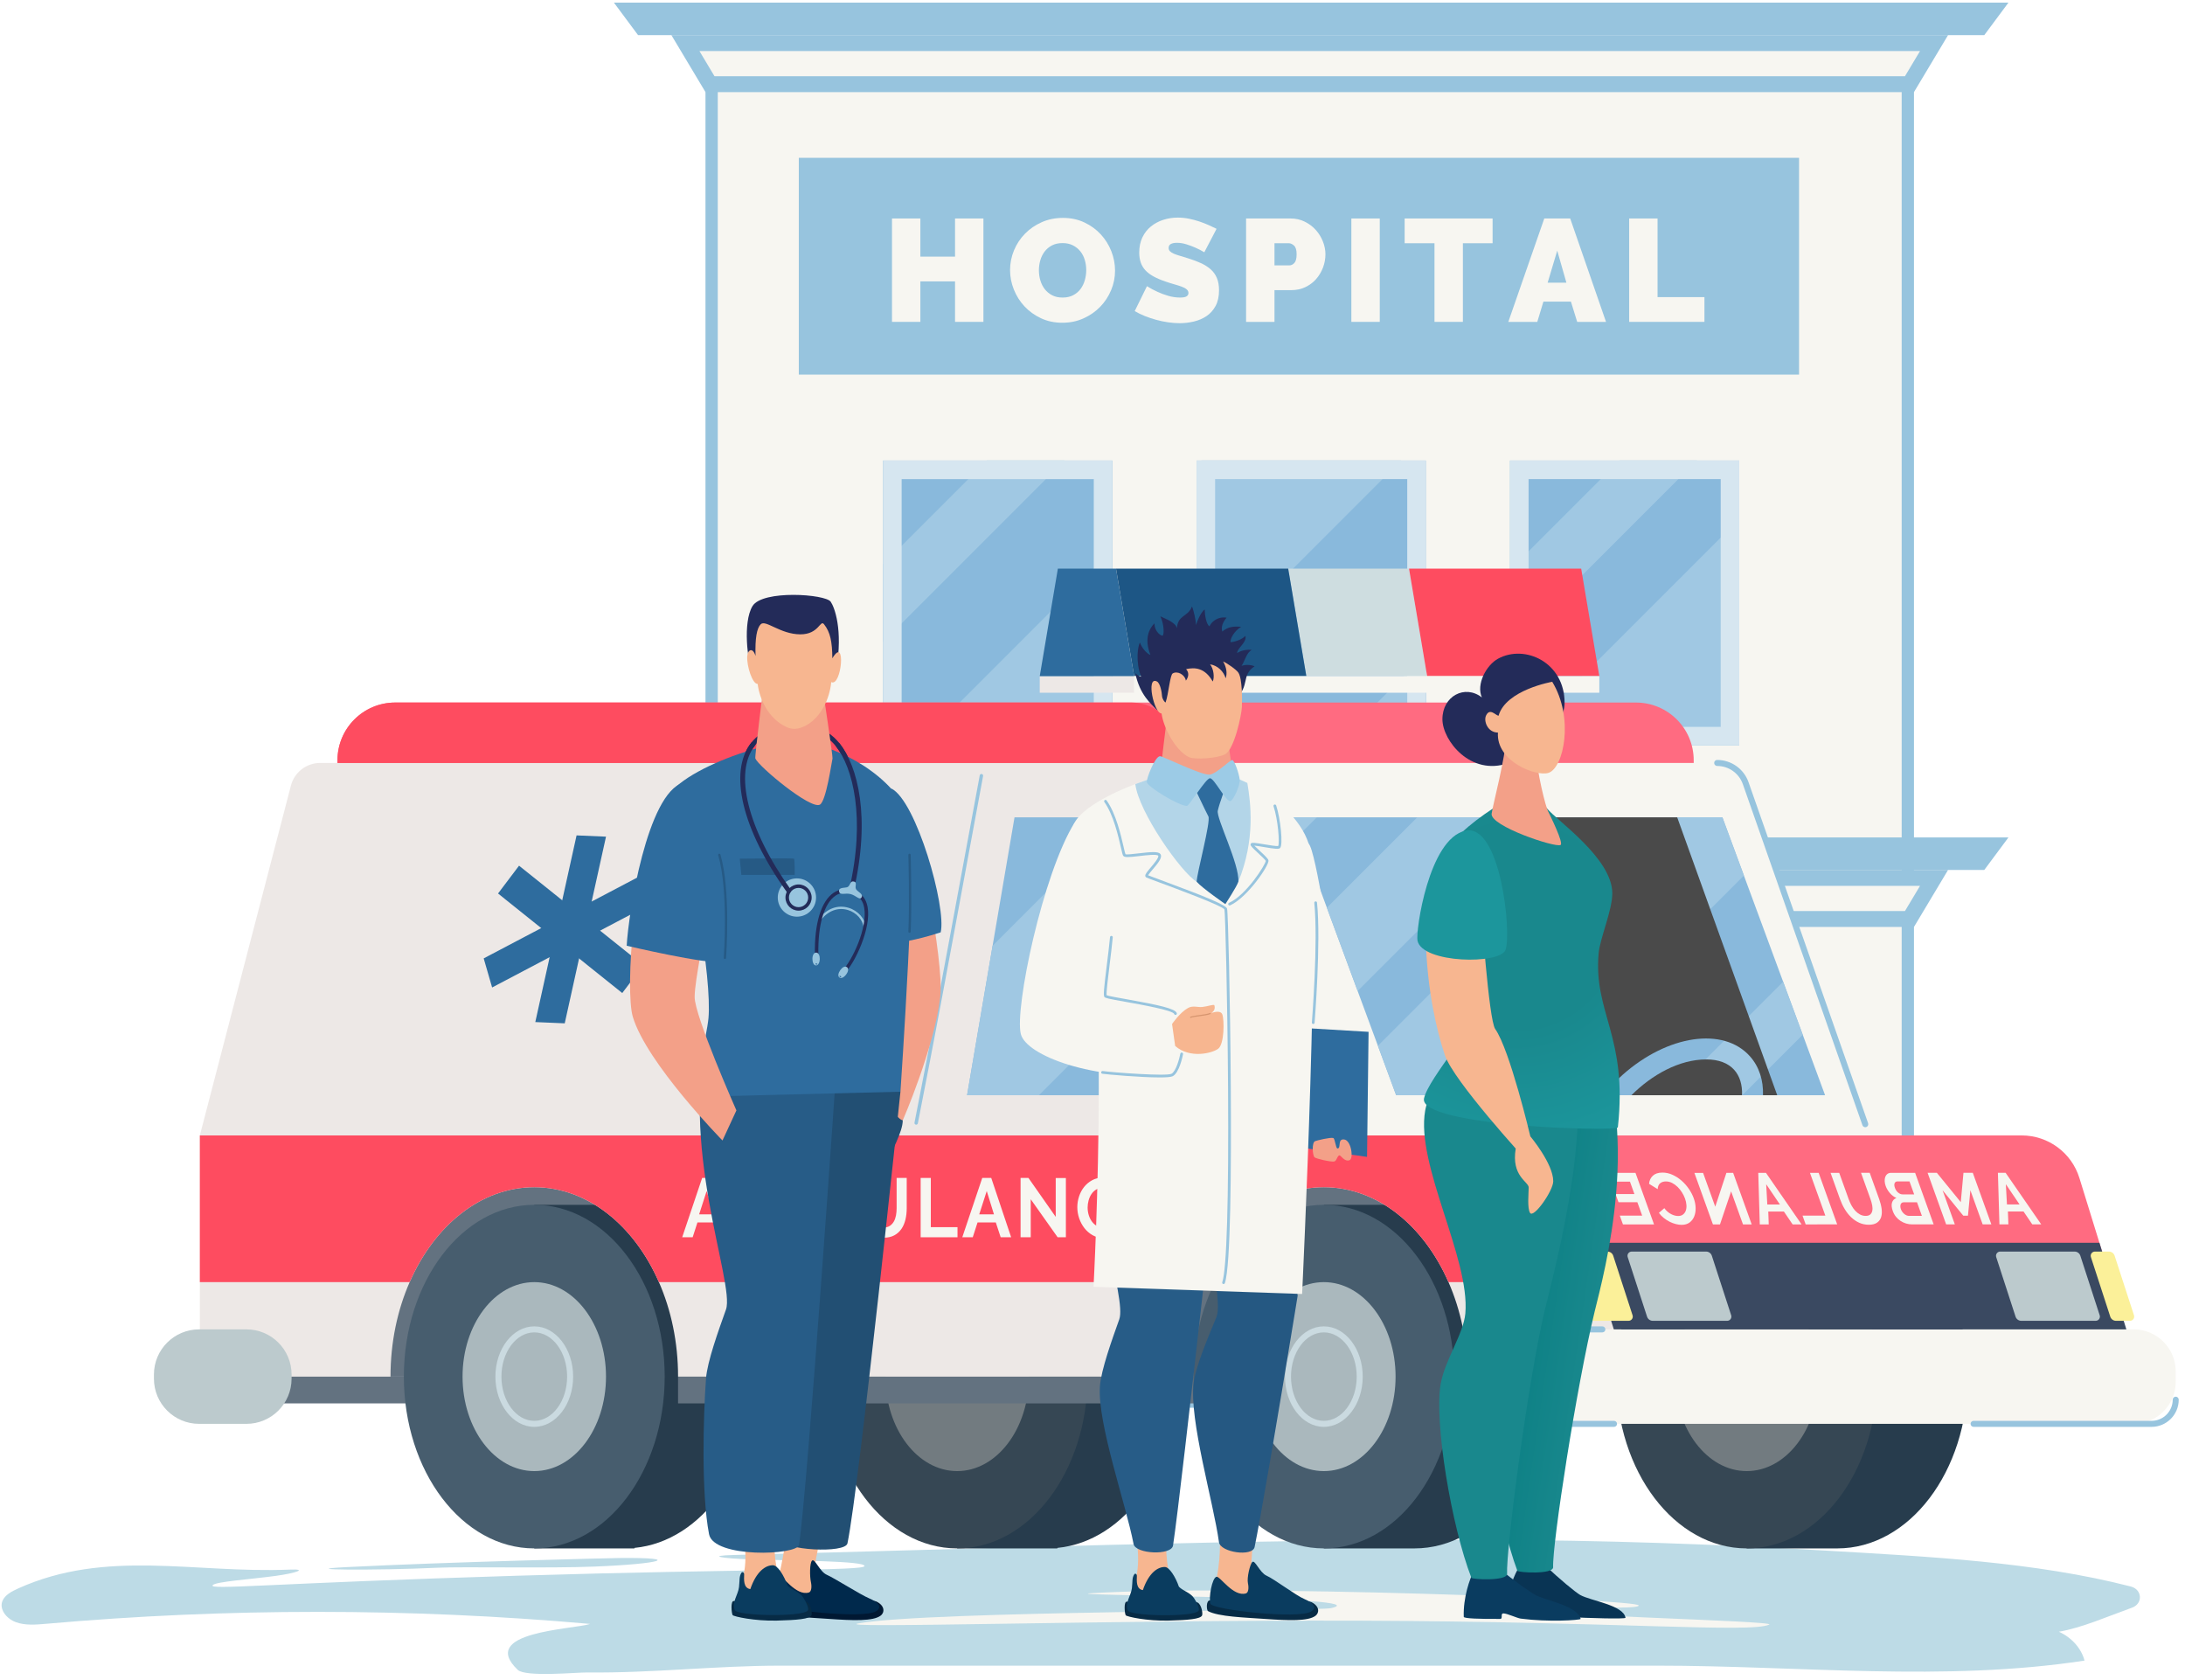 <svg width="614" height="472" version="1.1" id="_x2014_ÎÓÈ_x5F_1" xmlns="http://www.w3.org/2000/svg" xmlns:xlink="http://www.w3.org/1999/xlink"
	 x="0px" y="0px" viewBox="0 0 327.032 251.29" enable-background="new 0 0 327.032 251.29" xml:space="preserve">
<g>
	<g id="ground_1_">
		<path fill="#BDDBE6" d="M88.335,242.976c-27.064-2.4-54.404-2.406-81.47-0.018c-1.51,0.133-3.093,0.265-4.494-0.247
			c-1.12-0.41-2.053-1.383-2.126-2.399c-0.018-0.254,0.017-0.511,0.117-0.762c0.358-0.902,1.385-1.445,2.354-1.882
			c13.207-5.957,26.391-2.234,40.614-2.821c2.842-0.117,0.973,0.521-2.078,0.94c-3.638,0.5-8.921,0.846-9.415,1.383
			c-0.706,0.768,8.646-0.286,45.521-1.409c35.387-1.078,52.185-0.694,52.038-1.464c-0.145-0.756-10.182-0.774-16.969-0.981
			c-4.365-0.133-6.841-0.555-2.523-0.66c37.616-0.918,75.249-2.373,112.886-2.259c16.965,0.051,33.922,0.629,50.849,1.627
			c14.985,0.883,30.927,1.653,45.277,5.35c1.732,0.446,1.849,2.573,0.178,3.173c-3.686,1.323-7.482,3.005-10.944,3.596
			c1.916,0.858,3.362,2.482,3.845,4.319c-20.966,3.22-42.682,0.757-63.999,0.757c-27.97,0-55.941,0-83.911,0
			c-15.738,0-31.476,0-47.215,0c-9.666,0-19.285,1.131-28.955,1.019c-1.595-0.018-9.262,0.718-10.419-0.385
			C71.507,244.142,85.593,243.825,88.335,242.976z"/>
		<path fill="#BDDBE6" d="M51.94,234.47c15.043-0.762,39.369-1.347,40.92-1.361c9.225-0.082,6.302,0.87-3.828,1.283
			c-6.792,0.277-19.768-0.004-23.516,0.173C56.176,235.004,43.568,234.895,51.94,234.47z"/>
		<path fill="#F7F6F1" d="M199.186,240.618c-1.976,0.434-59.98,0.412-70.617,2.259c-4.899,0.851,36.687-0.523,75.184-0.384
			c38.497,0.14,58.243,1.868,61.053,0.582c1.255-0.575-36.97-1.432-37.494-2.379c-0.524-0.947,18.063,0.416,17.957-0.49
			c-0.106-0.906-59.519-3.164-81.885-1.832C156.826,238.766,207.426,238.81,199.186,240.618z"/>
	</g>
	<g>
		<g>
			<rect x="106.51" y="6.735" fill="#F7F6F1" width="179.037" height="203.204"/>
			<path fill="#97C4DE" d="M284.627,7.393v201.888H107.431V7.393H284.627L284.627,7.393z M286.467,6.077H105.59v204.521h180.877
				V6.077L286.467,6.077z"/>
		</g>
		<rect x="132.176" y="142.657" fill="#97C4DE" width="54.917" height="67.94"/>
		<rect x="205.399" y="142.657" fill="#97C4DE" width="54.917" height="67.94"/>
		<g>
			<rect x="119.559" y="23.564" fill="#97C4DE" width="149.708" height="32.442"/>
			<g>
				<path fill="#F7F6F1" d="M147.191,32.642v15.473h-4.249v-6.058h-5.187v6.058h-4.249V32.642h4.249v5.71h5.187v-5.71H147.191z"/>
				<path fill="#F7F6F1" d="M159.002,48.246c-1.177,0-2.245-0.225-3.203-0.676c-0.959-0.45-1.78-1.042-2.463-1.776
					c-0.683-0.733-1.213-1.572-1.591-2.517c-0.378-0.944-0.567-1.918-0.567-2.92c0-1.017,0.196-1.997,0.588-2.942
					c0.392-0.944,0.94-1.776,1.645-2.495c0.704-0.719,1.54-1.293,2.506-1.722c0.966-0.428,2.023-0.643,3.171-0.643
					c1.177,0,2.245,0.225,3.204,0.676c0.959,0.451,1.779,1.046,2.463,1.787c0.683,0.741,1.209,1.584,1.58,2.528
					c0.37,0.945,0.556,1.911,0.556,2.898c0,1.017-0.196,1.994-0.589,2.931c-0.392,0.937-0.937,1.765-1.634,2.484
					c-0.697,0.719-1.529,1.297-2.495,1.733C161.207,48.028,160.15,48.246,159.002,48.246z M155.494,40.401
					c0,0.523,0.072,1.028,0.218,1.515c0.145,0.487,0.363,0.919,0.654,1.297c0.291,0.378,0.657,0.683,1.101,0.915
					c0.443,0.233,0.97,0.349,1.58,0.349s1.14-0.12,1.591-0.36c0.45-0.24,0.817-0.552,1.1-0.937c0.283-0.385,0.494-0.824,0.632-1.318
					c0.138-0.494,0.207-0.995,0.207-1.504c0-0.523-0.073-1.028-0.218-1.514c-0.145-0.487-0.367-0.915-0.665-1.286
					c-0.298-0.37-0.668-0.668-1.111-0.894c-0.443-0.225-0.963-0.338-1.558-0.338c-0.61,0-1.137,0.117-1.58,0.349
					c-0.443,0.233-0.81,0.541-1.101,0.926c-0.291,0.385-0.505,0.821-0.643,1.308C155.562,39.395,155.494,39.892,155.494,40.401z"/>
				<path fill="#F7F6F1" d="M180.25,37.698c-0.436-0.261-0.886-0.494-1.351-0.697c-0.392-0.174-0.832-0.338-1.318-0.49
					c-0.487-0.153-0.963-0.229-1.427-0.229c-0.378,0-0.679,0.058-0.904,0.174c-0.225,0.117-0.338,0.313-0.338,0.589
					c0,0.204,0.065,0.37,0.196,0.501c0.131,0.131,0.319,0.251,0.567,0.36c0.247,0.109,0.548,0.215,0.904,0.316
					c0.356,0.102,0.759,0.225,1.21,0.37c0.712,0.218,1.355,0.458,1.929,0.719c0.574,0.262,1.064,0.57,1.471,0.926
					c0.406,0.356,0.719,0.788,0.937,1.297c0.218,0.509,0.327,1.126,0.327,1.852c0,0.93-0.171,1.711-0.512,2.343
					c-0.342,0.632-0.792,1.137-1.351,1.515c-0.559,0.378-1.191,0.65-1.896,0.817c-0.705,0.167-1.413,0.251-2.125,0.251
					c-0.567,0-1.148-0.044-1.743-0.131c-0.596-0.087-1.188-0.21-1.776-0.371c-0.588-0.16-1.155-0.349-1.7-0.567
					c-0.545-0.218-1.05-0.465-1.515-0.741l1.831-3.727c0.508,0.32,1.039,0.603,1.591,0.85c0.465,0.218,0.992,0.414,1.58,0.588
					c0.588,0.174,1.188,0.262,1.798,0.262c0.465,0,0.788-0.062,0.97-0.185c0.182-0.123,0.272-0.287,0.272-0.49
					c0-0.218-0.091-0.403-0.272-0.556c-0.182-0.153-0.432-0.287-0.752-0.403c-0.32-0.116-0.686-0.232-1.1-0.349
					c-0.414-0.116-0.854-0.254-1.319-0.414c-0.683-0.232-1.271-0.483-1.765-0.752c-0.494-0.269-0.901-0.574-1.22-0.915
					c-0.32-0.341-0.556-0.73-0.708-1.166c-0.152-0.436-0.229-0.937-0.229-1.504c0-0.857,0.156-1.613,0.469-2.266
					c0.312-0.654,0.737-1.199,1.275-1.635c0.537-0.436,1.151-0.766,1.841-0.991c0.69-0.225,1.42-0.338,2.19-0.338
					c0.567,0,1.119,0.055,1.656,0.164c0.537,0.109,1.057,0.247,1.558,0.414c0.501,0.167,0.97,0.349,1.406,0.545
					c0.436,0.196,0.828,0.381,1.177,0.556L180.25,37.698z"/>
				<path fill="#F7F6F1" d="M186.504,48.115V32.642h6.669c0.755,0,1.453,0.156,2.092,0.469c0.639,0.313,1.188,0.719,1.645,1.22
					c0.458,0.501,0.817,1.075,1.079,1.722c0.261,0.647,0.392,1.297,0.392,1.951c0,0.683-0.124,1.348-0.37,1.994
					c-0.247,0.647-0.592,1.22-1.035,1.722c-0.443,0.501-0.981,0.901-1.613,1.199c-0.632,0.298-1.326,0.447-2.081,0.447h-2.528v4.751
					H186.504z M190.754,39.66h2.245c0.262,0,0.505-0.12,0.73-0.36c0.225-0.24,0.338-0.672,0.338-1.297
					c0-0.639-0.131-1.075-0.392-1.308c-0.261-0.232-0.523-0.349-0.785-0.349h-2.136V39.66z"/>
				<path fill="#F7F6F1" d="M202.26,48.115V32.642h4.25v15.473H202.26z"/>
				<path fill="#F7F6F1" d="M223.398,36.347h-4.446v11.768h-4.25V36.347h-4.467v-3.705h13.163V36.347z"/>
				<path fill="#F7F6F1" d="M231.135,32.642h3.879l5.361,15.473h-4.315l-0.937-3.029h-4.119l-0.915,3.029h-4.337L231.135,32.642z
					 M234.447,42.253l-1.373-4.794l-1.438,4.794H234.447z"/>
				<path fill="#F7F6F1" d="M243.84,48.115V32.642h4.249V44.41h7.017v3.705H243.84z"/>
			</g>
		</g>
		<g>
			<rect x="132.177" y="68.869" fill="#89B9DC" width="34.307" height="42.632"/>
			<rect x="226.008" y="68.869" fill="#89B9DC" width="34.307" height="42.632"/>
			<rect x="179.09" y="68.869" fill="#89B9DC" width="34.311" height="42.632"/>
		</g>
		<g>
			<polygon fill="#A0C8E3" points="147.705,68.869 159.32,68.869 132.177,96.012 132.177,84.397 			"/>
			<polygon fill="#A0C8E3" points="199.736,111.501 213.401,97.836 213.401,109.447 211.348,111.501 			"/>
			<polygon fill="#A0C8E3" points="253.984,68.869 226.008,96.841 226.008,85.229 242.369,68.869 			"/>
			<polygon fill="#A0C8E3" points="137.219,111.501 166.484,82.236 166.484,111.501 			"/>
			<polygon fill="#A0C8E3" points="179.851,68.869 209.703,68.869 179.09,99.481 179.09,69.63 			"/>
			<polygon fill="#A0C8E3" points="260.315,77.626 260.315,107.477 256.291,111.501 226.44,111.501 			"/>
		</g>
		<g>
			<path fill="#D6E6F0" d="M163.709,71.644v37.084h-28.758V71.644H163.709L163.709,71.644z M166.484,68.869h-34.308v42.633h34.308
				V68.869L166.484,68.869z"/>
			<path fill="#D6E6F0" d="M257.541,71.644v37.084h-28.758V71.644H257.541L257.541,71.644z M260.316,68.869h-34.308v42.633h34.308
				V68.869L260.316,68.869z"/>
			<path fill="#D6E6F0" d="M210.625,71.644v37.084h-28.758V71.644H210.625L210.625,71.644z M213.4,68.869h-34.308v42.633H213.4
				V68.869L213.4,68.869z"/>
		</g>
		<rect x="226.858" y="147.349" fill="#F7F6F1" width="1.463" height="59.789"/>
		<rect x="151.113" y="147.349" fill="#F7F6F1" width="1.463" height="59.789"/>
		<g>
			<g>
				<polygon fill="#F7F6F1" points="106.264,137.476 102.585,131.327 289.472,131.327 285.793,137.476 				"/>
				<g>
					<path fill="#97C4DE" d="M287.375,132.516l-2.256,3.77h-178.18l-2.256-3.77H287.375L287.375,132.516z M291.57,130.138H100.488
						l5.102,8.527h180.877L291.57,130.138L291.57,130.138z"/>
				</g>
			</g>
			<polygon fill="#97C4DE" points="300.606,125.274 91.886,125.274 95.501,130.138 296.991,130.138 			"/>
		</g>
		<g>
			<g>
				<polygon fill="#F7F6F1" points="106.264,12.54 102.585,6.391 289.472,6.391 285.793,12.54 				"/>
				<g>
					<path fill="#97C4DE" d="M287.375,7.581l-2.256,3.77h-178.18l-2.256-3.77H287.375L287.375,7.581z M291.57,5.202H100.488
						l5.102,8.527h180.877L291.57,5.202L291.57,5.202z"/>
				</g>
			</g>
			<polygon fill="#97C4DE" points="300.606,0.339 91.886,0.339 95.501,5.202 296.991,5.202 			"/>
		</g>
	</g>
	<g>
		<g>
			<path fill="#EDE8E6" d="M74.81,157.737c-0.483,0-0.95-0.259-1.193-0.715c-0.352-0.658-0.103-1.477,0.555-1.829l23.994-12.824
				c0.658-0.352,1.477-0.104,1.829,0.555c0.352,0.658,0.103,1.477-0.555,1.829l-23.994,12.823
				C75.243,157.686,75.025,157.737,74.81,157.737z"/>
		</g>
		<g>
			<path fill="#F7F6F1" d="M74.808,145.136c-0.14,0-0.282-0.039-0.409-0.121l-15.697-10.213c-0.347-0.226-0.446-0.691-0.22-1.039
				c0.226-0.347,0.691-0.446,1.039-0.22l15.697,10.213c0.347,0.226,0.446,0.691,0.22,1.039
				C75.294,145.016,75.053,145.136,74.808,145.136z"/>
		</g>
	</g>
	<g>
		<g>
			<path fill="#F7F6F1" d="M63.077,143.845c-0.156,0-0.313-0.048-0.448-0.149l-13.349-9.939c-0.333-0.247-0.401-0.718-0.154-1.05
				c0.247-0.333,0.717-0.402,1.05-0.154l13.349,9.939c0.333,0.247,0.401,0.718,0.154,1.05
				C63.533,143.741,63.307,143.845,63.077,143.845z"/>
		</g>
	</g>
	<g id="car">
		<path fill="#F7F6F1" d="M320.473,205.966h-213.85l1.275-14.142l1.98-21.954l5.036-55.743h142.098c1.92,0,3.631,1.213,4.266,3.025
			l18.488,52.718l36.276,21.954L320.473,205.966z"/>
		<g>
			<path fill="#97C4DE" d="M279.178,168.641c-0.186,0-0.36-0.116-0.425-0.301l-17.899-51.039c-0.571-1.629-2.115-2.724-3.841-2.724
				c-0.249,0-0.45-0.201-0.45-0.45c0-0.249,0.202-0.45,0.45-0.45c2.108,0,3.993,1.337,4.691,3.326l17.899,51.039
				c0.082,0.235-0.041,0.492-0.276,0.574C279.278,168.634,279.227,168.641,279.178,168.641z"/>
		</g>
		<polygon fill="#637280" points="212.095,173.49 38.951,172.791 38.951,205.964 234.722,205.964 		"/>
		<g>
			<g>
				<path fill="#273C4D" d="M176.341,205.964c0-14.199-8.739-25.709-19.519-25.709H143.26v16.032
					c-0.923,2.988-1.435,6.253-1.435,9.677c0,3.424,0.513,6.689,1.435,9.677v16.032h14.998l-0.002-0.076
					C168.366,230.629,176.341,219.527,176.341,205.964z"/>
				<ellipse fill="#364754" cx="143.26" cy="205.964" rx="19.519" ry="25.709"/>
				<ellipse fill="#727B80" cx="143.26" cy="205.964" rx="10.735" ry="14.14"/>
			</g>
			<g>
				<path fill="#273C4D" d="M274.999,180.255h-13.563v16.032c-0.923,2.988-1.435,6.253-1.435,9.677c0,3.424,0.512,6.689,1.435,9.677
					v16.032h13.563c10.78,0,19.519-11.51,19.519-25.709C294.518,191.765,285.779,180.255,274.999,180.255z"/>
				<ellipse fill="#364754" cx="261.436" cy="205.964" rx="19.519" ry="25.709"/>
				<ellipse fill="#727B80" cx="261.436" cy="205.964" rx="10.735" ry="14.14"/>
			</g>
		</g>
		<rect x="29.911" y="205.966" fill="#637280" width="68.722" height="4.005"/>
		<g>
			<path fill="#273C4D" d="M113.048,205.964c0-14.199-8.739-25.709-19.519-25.709H79.966v16.032
				c-0.923,2.988-1.435,6.253-1.435,9.677c0,3.424,0.513,6.689,1.435,9.677v16.032h14.998l-0.002-0.076
				C105.072,230.629,113.048,219.527,113.048,205.964z"/>
			<ellipse fill="#475D6E" cx="79.966" cy="205.964" rx="19.519" ry="25.709"/>
			<ellipse fill="#AAB8BD" cx="79.966" cy="205.964" rx="10.735" ry="14.14"/>
			<g>
				<path fill="#CADAE0" d="M79.966,213.484c-3.208,0-5.818-3.374-5.818-7.521c0-4.146,2.61-7.52,5.818-7.52s5.818,3.374,5.818,7.52
					C85.784,210.11,83.174,213.484,79.966,213.484z M79.966,199.344c-2.712,0-4.917,2.969-4.917,6.619c0,3.65,2.206,6.62,4.917,6.62
					c2.711,0,4.917-2.969,4.917-6.62C84.883,202.314,82.678,199.344,79.966,199.344z"/>
			</g>
		</g>
		<rect x="101.486" y="205.966" fill="#637280" width="123.834" height="4.006"/>
		<g>
			<path fill="#273C4D" d="M211.706,180.255h-13.563v16.032c-0.923,2.988-1.435,6.253-1.435,9.677c0,3.424,0.512,6.689,1.435,9.677
				v16.032h13.563c10.78,0,19.519-11.51,19.519-25.709C231.225,191.765,222.486,180.255,211.706,180.255z"/>
			<ellipse fill="#475D6E" cx="198.143" cy="205.964" rx="19.519" ry="25.709"/>
			<ellipse fill="#AAB8BD" cx="198.143" cy="205.964" rx="10.735" ry="14.14"/>
			<g>
				<path fill="#CADAE0" d="M198.143,213.484c-3.208,0-5.818-3.374-5.818-7.521c0-4.146,2.61-7.52,5.818-7.52
					c3.208,0,5.818,3.374,5.818,7.52C203.961,210.11,201.351,213.484,198.143,213.484z M198.143,199.344
					c-2.711,0-4.917,2.969-4.917,6.619c0,3.65,2.206,6.62,4.917,6.62c2.711,0,4.917-2.969,4.917-6.62
					C203.06,202.314,200.854,199.344,198.143,199.344z"/>
			</g>
		</g>
		<path fill="#EDE8E6" d="M243.762,205.966h-24.097c0-5.154-1.04-9.982-2.866-14.142c-3.716-8.49-10.678-14.205-18.653-14.205
			c-7.975,0-14.937,5.715-18.654,14.205c-1.826,4.159-2.866,8.988-2.866,14.142h-75.138c0-5.154-1.04-9.982-2.866-14.142
			c-3.716-8.49-10.678-14.205-18.654-14.205c-7.975,0-14.937,5.715-18.653,14.205c-1.826,4.159-2.866,8.988-2.866,14.142H29.911
			v-36.096l13.632-52.361c0.519-1.992,2.317-3.382,4.375-3.382h132.383c1.92,0,3.631,1.213,4.266,3.025l18.488,52.718h24.413
			c2.83,2.839,4.421,4.422,7.252,7.261l4.611,14.693L243.762,205.966z"/>
		<polygon fill="#89B9DC" points="273.165,163.856 208.966,163.856 206.232,156.455 203.199,148.251 198.594,135.79 
			194.541,124.812 193.597,122.264 257.795,122.264 261.015,130.98 266.885,146.866 269.82,154.802 		"/>
		<path fill="#FF6B81" d="M316.043,191.824h-85.754l-4.611-14.693c-2.83-2.839-4.422-4.421-7.252-7.261h84.162
			c3.965,0,7.468,2.584,8.639,6.372L316.043,191.824z"/>
		<path fill="#FE4C60" d="M239.331,191.824h-22.533c-3.716-8.49-10.678-14.205-18.653-14.205c-7.975,0-14.937,5.715-18.654,14.205
			H98.621c-3.716-8.49-10.678-14.205-18.654-14.205c-7.975,0-14.937,5.715-18.653,14.205H29.911v-21.954h195.873
			c3.947,0,7.438,2.561,8.624,6.326L239.331,191.824z"/>
		<polygon fill="#89B9DC" points="193.597,163.856 144.741,163.856 148.563,141.486 151.845,122.264 178.624,122.264 
			183.51,135.843 187.491,146.893 192.007,159.443 		"/>
		<path fill="#F7F6F1" d="M224.421,213.033h94.924c3.479,0,6.299-2.82,6.299-6.299v-1.542c0-3.479-2.82-6.299-6.299-6.299h-94.924
			c-3.733,0-6.759,3.026-6.759,6.759v0.621C217.662,210.007,220.688,213.033,224.421,213.033z"/>
		<g>
			<path fill="#97C4DE" d="M322.027,213.484h-26.639c-0.249,0-0.45-0.202-0.45-0.45c0-0.249,0.202-0.45,0.45-0.45h26.639
				c1.746,0,3.166-1.42,3.166-3.167c0-0.249,0.202-0.45,0.45-0.45c0.249,0,0.45,0.201,0.45,0.45
				C326.094,211.66,324.27,213.484,322.027,213.484z"/>
		</g>
		<g>
			<path fill="#97C4DE" d="M241.574,213.484h-10.349c-0.249,0-0.45-0.202-0.45-0.45c0-0.249,0.202-0.45,0.45-0.45h10.349
				c0.249,0,0.45,0.201,0.45,0.45C242.024,213.283,241.823,213.484,241.574,213.484z"/>
		</g>
		<g>
			<path fill="#97C4DE" d="M239.827,199.344h-18.285c-0.249,0-0.45-0.201-0.45-0.45c0-0.249,0.202-0.45,0.45-0.45h18.285
				c0.249,0,0.451,0.201,0.451,0.45C240.278,199.143,240.076,199.344,239.827,199.344z"/>
		</g>
		<path fill="#BCCACD" d="M29.8,213.033h7.083c3.733,0,6.759-3.026,6.759-6.759v-0.621c0-3.733-3.026-6.759-6.759-6.759H29.8
			c-3.733,0-6.76,3.026-6.76,6.759v0.621C23.04,210.007,26.067,213.033,29.8,213.033z"/>
		<path fill="#FF6B81" d="M253.5,114.127H50.509v-0.397c0-4.775,3.87-8.645,8.645-8.645h185.701c4.774,0,8.645,3.87,8.645,8.645
			V114.127z"/>
		<path fill="#FE4C60" d="M176.192,114.127H50.509v-0.397c0-4.775,3.87-8.645,8.645-8.645h110.235c3.757,0,6.802,3.046,6.802,6.802
			V114.127z"/>
		<g>
			<g>
				<rect x="155.621" y="101.13" fill="#EDE8E6" width="14.128" height="2.487"/>
				<polygon fill="#2E6C9E" points="167.037,85.043 158.334,85.043 155.621,101.13 169.749,101.13 				"/>
			</g>
			<polygon fill="#CEDDE0" points="192.806,85.043 210.89,85.043 213.602,101.13 195.519,101.13 			"/>
			<polygon fill="#FE4C60" points="236.659,85.043 210.89,85.043 213.602,101.13 239.372,101.13 			"/>
			<polygon fill="#1D5685" points="167.037,85.043 192.806,85.043 195.519,101.13 169.749,101.13 			"/>
			<rect x="169.749" y="101.13" fill="#F7F6F1" width="69.623" height="2.487"/>
		</g>
		<g>
			<path fill="#F7F6F1" d="M105.093,176.231h1.346l2.978,8.878h-1.566l-0.728-2.213h-2.735l-0.717,2.213h-1.566L105.093,176.231z
				 M106.846,181.683l-1.081-3.489l-1.125,3.489H106.846z"/>
			<path fill="#F7F6F1" d="M117.214,185.11v-5.877l-2.018,4.377h-0.827l-2.018-4.377v5.877h-1.522v-8.878h1.632l2.316,5.052
				l2.338-5.052h1.621v8.878H117.214z"/>
			<path fill="#F7F6F1" d="M127.229,182.821c0,0.375-0.066,0.704-0.199,0.988c-0.132,0.284-0.314,0.521-0.546,0.713
				c-0.232,0.192-0.5,0.338-0.805,0.438c-0.305,0.1-0.631,0.15-0.976,0.15h-3.783v-8.878h4.191c0.272,0,0.518,0.067,0.739,0.2
				c0.221,0.133,0.408,0.306,0.562,0.519c0.154,0.213,0.274,0.454,0.359,0.725c0.084,0.271,0.127,0.544,0.127,0.819
				c0,0.434-0.096,0.84-0.287,1.219c-0.191,0.379-0.471,0.661-0.838,0.844c0.448,0.15,0.803,0.419,1.064,0.807
				C127.098,181.752,127.229,182.238,127.229,182.821z M122.442,177.707v2.238h2.029c0.257,0,0.476-0.1,0.656-0.3
				c0.18-0.2,0.27-0.475,0.27-0.825c0-0.342-0.083-0.613-0.248-0.813c-0.165-0.2-0.369-0.3-0.612-0.3H122.442z M125.695,182.496
				c0-0.158-0.024-0.311-0.072-0.457c-0.048-0.146-0.112-0.273-0.193-0.381c-0.081-0.108-0.176-0.194-0.287-0.256
				c-0.11-0.063-0.232-0.094-0.364-0.094h-2.338v2.338h2.261c0.14,0,0.27-0.029,0.392-0.087c0.121-0.058,0.226-0.14,0.314-0.244
				c0.088-0.104,0.158-0.227,0.21-0.369C125.67,182.805,125.695,182.655,125.695,182.496z"/>
			<path fill="#F7F6F1" d="M132.28,183.647c0.36,0,0.663-0.083,0.91-0.25c0.246-0.167,0.445-0.383,0.596-0.65
				c0.151-0.267,0.257-0.573,0.32-0.919c0.062-0.346,0.094-0.702,0.094-1.069v-4.527h1.511v4.527c0,0.609-0.064,1.18-0.193,1.713
				c-0.129,0.533-0.331,1-0.607,1.4c-0.276,0.4-0.63,0.717-1.064,0.95c-0.434,0.233-0.952,0.35-1.555,0.35
				c-0.625,0-1.156-0.123-1.594-0.369c-0.438-0.246-0.792-0.571-1.064-0.975c-0.272-0.404-0.469-0.873-0.59-1.407
				c-0.121-0.534-0.182-1.088-0.182-1.663v-4.527h1.522v4.527c0,0.375,0.031,0.736,0.094,1.082c0.062,0.346,0.169,0.652,0.32,0.919
				c0.151,0.267,0.347,0.482,0.59,0.644C131.629,183.565,131.927,183.647,132.28,183.647z"/>
			<path fill="#F7F6F1" d="M137.795,185.11v-8.878h1.522v7.365h3.993v1.513H137.795z"/>
			<path fill="#F7F6F1" d="M147.015,176.231h1.346l2.978,8.878h-1.566l-0.728-2.213h-2.735l-0.717,2.213h-1.566L147.015,176.231z
				 M148.769,181.683l-1.081-3.489l-1.125,3.489H148.769z"/>
			<path fill="#F7F6F1" d="M154.272,179.42v5.69h-1.522v-8.878h1.18l4.081,5.827v-5.815h1.522v8.866h-1.235L154.272,179.42z"/>
			<path fill="#F7F6F1" d="M161.243,180.608c0-0.542,0.086-1.077,0.259-1.607c0.173-0.529,0.425-1.002,0.756-1.419
				c0.331-0.417,0.735-0.755,1.213-1.013c0.478-0.258,1.022-0.388,1.632-0.388c0.72,0,1.344,0.179,1.869,0.538
				c0.526,0.358,0.917,0.825,1.175,1.4l-1.169,0.913c-0.103-0.25-0.228-0.46-0.375-0.632c-0.147-0.171-0.305-0.306-0.474-0.406
				c-0.169-0.1-0.346-0.173-0.529-0.219c-0.184-0.046-0.364-0.069-0.54-0.069c-0.382,0-0.715,0.087-0.998,0.262
				c-0.283,0.175-0.518,0.402-0.706,0.682c-0.188,0.279-0.329,0.596-0.425,0.95c-0.096,0.355-0.143,0.707-0.143,1.057
				c0,0.392,0.055,0.769,0.165,1.132c0.11,0.363,0.266,0.682,0.469,0.957c0.202,0.275,0.445,0.496,0.728,0.663
				c0.283,0.167,0.594,0.25,0.932,0.25c0.176,0,0.36-0.025,0.551-0.075c0.191-0.05,0.373-0.129,0.546-0.237
				c0.173-0.108,0.333-0.248,0.48-0.419c0.147-0.171,0.265-0.377,0.353-0.619l1.246,0.813c-0.125,0.334-0.303,0.627-0.535,0.882
				c-0.232,0.255-0.493,0.469-0.783,0.644c-0.291,0.175-0.601,0.309-0.932,0.4c-0.331,0.091-0.655,0.137-0.971,0.137
				c-0.559,0-1.07-0.133-1.533-0.4c-0.463-0.267-0.862-0.615-1.197-1.044c-0.335-0.429-0.596-0.917-0.783-1.463
				C161.336,181.731,161.243,181.175,161.243,180.608z"/>
			<path fill="#F7F6F1" d="M175.272,183.597v1.513h-5.437v-8.878h5.338v1.513h-3.816v2.138h3.298v1.401h-3.298v2.313H175.272z"/>
		</g>
		<g>
			<path fill="#F7F6F1" d="M305.513,183.178l-1.34,0l-1.305-1.923l-2.34,0l0.069,1.924l-1.34,0l-0.227-7.716l1.151,0
				L305.513,183.178z M302.271,180.201l-2.053-3.032l0.166,3.032L302.271,180.201z"/>
			<path fill="#F7F6F1" d="M291.282,183.18l-2.775-7.715l1.387,0l3.579,4.39l0.403-4.39l1.397,0l2.775,7.715l-1.302,0l-1.837-5.107
				l-0.359,3.803l-0.708,0l-3.095-3.803l1.837,5.107L291.282,183.18z"/>
			<path fill="#F7F6F1" d="M283.181,179.927c0.102-0.337,0.322-0.571,0.658-0.701c-0.372-0.159-0.699-0.404-0.981-0.733
				c-0.282-0.33-0.491-0.683-0.627-1.06c-0.086-0.239-0.135-0.476-0.147-0.712c-0.012-0.235,0.014-0.446,0.08-0.63
				c0.066-0.185,0.172-0.335,0.319-0.451c0.147-0.116,0.337-0.174,0.57-0.174l3.586,0l2.775,7.715l-3.237,0.001
				c-0.296,0-0.59-0.043-0.882-0.13c-0.292-0.087-0.568-0.214-0.826-0.38c-0.258-0.166-0.488-0.373-0.69-0.619
				c-0.202-0.246-0.361-0.532-0.479-0.858C283.119,180.686,283.079,180.264,283.181,179.927z M284.005,176.748
				c-0.208,0-0.351,0.087-0.43,0.261c-0.079,0.174-0.065,0.41,0.042,0.706c0.11,0.304,0.273,0.543,0.489,0.717
				c0.217,0.174,0.435,0.261,0.655,0.261l1.736,0l-0.7-1.945L284.005,176.748z M284.718,181.301c0.088,0.123,0.186,0.23,0.295,0.32
				c0.108,0.091,0.223,0.161,0.345,0.212c0.122,0.051,0.243,0.076,0.362,0.076l1.935,0l-0.731-2.032l-2,0
				c-0.113,0-0.207,0.027-0.282,0.081c-0.075,0.054-0.13,0.129-0.165,0.223c-0.035,0.094-0.051,0.205-0.046,0.331
				c0.005,0.127,0.032,0.259,0.081,0.397C284.561,181.048,284.63,181.178,284.718,181.301z"/>
			<path fill="#F7F6F1" d="M279.925,181.699c0.157-0.141,0.258-0.328,0.304-0.56c0.046-0.232,0.041-0.498-0.014-0.799
				c-0.055-0.301-0.141-0.614-0.258-0.94l-1.415-3.934l1.302,0l1.415,3.934c0.18,0.5,0.301,0.981,0.364,1.445
				c0.063,0.464,0.041,0.871-0.065,1.223c-0.106,0.352-0.308,0.634-0.606,0.848c-0.297,0.214-0.713,0.321-1.248,0.321
				c-0.516,0-0.996-0.101-1.44-0.304c-0.444-0.202-0.847-0.478-1.208-0.826c-0.361-0.347-0.68-0.753-0.957-1.217
				c-0.277-0.464-0.51-0.96-0.701-1.489l-1.415-3.934l1.293,0l1.415,3.934c0.115,0.319,0.253,0.629,0.414,0.929
				c0.162,0.301,0.349,0.567,0.561,0.799c0.212,0.232,0.45,0.42,0.713,0.565c0.263,0.145,0.549,0.217,0.857,0.217
				C279.539,181.911,279.768,181.84,279.925,181.699z"/>
			<path fill="#F7F6F1" d="M270.257,183.184l-0.473-1.315l3.416-0.001l-2.302-6.4l1.302,0l2.775,7.715L270.257,183.184z"/>
			<path fill="#F7F6F1" d="M269.644,183.184l-1.34,0l-1.305-1.923l-2.34,0l0.069,1.923l-1.34,0l-0.227-7.716l1.151,0
				L269.644,183.184z M266.403,180.207l-2.053-3.032l0.166,3.032L266.403,180.207z"/>
			<path fill="#F7F6F1" d="M257.433,183.186l-1.057,0l-2.771-7.704l1.302,0l1.817,5.053l1.67-5.064l1.01,0l2.775,7.715l-1.302,0
				l-1.778-4.944L257.433,183.186z"/>
			<path fill="#F7F6F1" d="M253.787,180.725c0.01,0.475-0.061,0.898-0.213,1.271c-0.152,0.373-0.384,0.676-0.697,0.908
				c-0.313,0.232-0.708,0.348-1.187,0.348c-0.27,0-0.562-0.04-0.873-0.119c-0.312-0.08-0.619-0.196-0.923-0.348
				c-0.303-0.152-0.593-0.339-0.871-0.56c-0.278-0.221-0.522-0.476-0.733-0.766l0.812-0.706c0.151,0.21,0.316,0.389,0.495,0.538
				c0.179,0.148,0.36,0.27,0.541,0.364c0.182,0.094,0.362,0.163,0.541,0.207c0.179,0.044,0.344,0.065,0.495,0.065
				c0.29,0,0.529-0.072,0.719-0.217c0.19-0.145,0.329-0.337,0.416-0.576c0.087-0.239,0.121-0.516,0.102-0.831
				c-0.019-0.316-0.09-0.643-0.212-0.984c-0.109-0.304-0.26-0.61-0.453-0.918c-0.192-0.308-0.413-0.583-0.66-0.826
				c-0.248-0.243-0.52-0.44-0.817-0.592c-0.297-0.152-0.609-0.228-0.936-0.228c-0.151,0-0.298,0.02-0.441,0.06
				c-0.143,0.04-0.271,0.103-0.385,0.19c-0.113,0.087-0.206,0.205-0.279,0.353c-0.072,0.149-0.113,0.331-0.123,0.549l-1.286-0.793
				c0.041-0.5,0.23-0.906,0.567-1.217c0.338-0.312,0.815-0.467,1.432-0.467c0.522,0,1.028,0.112,1.518,0.337
				c0.49,0.225,0.941,0.518,1.355,0.88c0.413,0.362,0.777,0.773,1.09,1.233c0.313,0.46,0.555,0.925,0.724,1.396
				C253.683,179.767,253.777,180.251,253.787,180.725z"/>
			<path fill="#F7F6F1" d="M245.787,181.873l-0.723-2.01l-2.822,0.001l-0.438-1.217l2.822-0.001l-0.668-1.858l-3.265,0.001
				l-0.473-1.315l4.567-0.001l2.775,7.715l-4.652,0.001l-0.473-1.315L245.787,181.873z"/>
		</g>
		<polygon fill="#3A4961" points="318.256,198.894 241.541,198.894 237.476,185.935 314.223,185.935 		"/>
		<path fill="#BCCACD" d="M313.662,197.614h-11.131c-0.392,0-0.739-0.253-0.86-0.625l-2.896-8.911
			c-0.133-0.409,0.172-0.828,0.602-0.828h11.131c0.392,0,0.739,0.252,0.86,0.625l2.896,8.911
			C314.397,197.195,314.092,197.614,313.662,197.614z"/>
		<path fill="#FBF099" d="M318.795,197.614h-2.089c-0.392,0-0.739-0.253-0.86-0.625l-2.896-8.911
			c-0.133-0.409,0.172-0.828,0.602-0.828h2.089c0.392,0,0.739,0.252,0.86,0.625l2.896,8.911
			C319.53,197.195,319.225,197.614,318.795,197.614z"/>
		<path fill="#BCCACD" d="M258.507,197.614h-11.131c-0.392,0-0.739-0.253-0.86-0.625l-2.896-8.911
			c-0.133-0.409,0.172-0.828,0.602-0.828h11.131c0.392,0,0.739,0.252,0.86,0.625l2.896,8.911
			C259.241,197.195,258.936,197.614,258.507,197.614z"/>
		<path fill="#FBF099" d="M244.349,196.786l-2.896-8.91c-0.121-0.373-0.469-0.625-0.861-0.625h-8.681
			c-0.499,0-0.904,0.405-0.904,0.904v8.555c0,0.499,0.405,0.904,0.904,0.904h11.835
			C244.177,197.614,244.482,197.195,244.349,196.786z"/>
		<g>
			<path fill="#97C4DE" d="M137.126,168.26c-0.016,0-0.033-0.001-0.05-0.005c-0.139-0.027-0.229-0.162-0.201-0.301
				c2.487-12.569,4.852-25.39,7.139-37.789c0.873-4.729,1.745-9.458,2.625-14.183c0.026-0.139,0.159-0.232,0.298-0.204
				c0.139,0.026,0.231,0.16,0.205,0.299c-0.88,4.725-1.753,9.453-2.625,14.182c-2.288,12.4-4.653,25.223-7.14,37.795
				C137.353,168.176,137.246,168.26,137.126,168.26z"/>
		</g>
		<g>
			<polygon fill="#A0C8E3" points="187.491,146.893 192.007,159.443 187.598,163.856 170.528,163.856 			"/>
			<polygon fill="#A0C8E3" points="229.186,122.264 203.199,148.251 198.594,135.79 212.12,122.264 			"/>
			<polygon fill="#A0C8E3" points="261.015,130.98 228.139,163.856 208.966,163.856 206.232,156.455 240.422,122.264 
				257.795,122.264 			"/>
			<polygon fill="#A0C8E3" points="178.624,122.264 183.51,135.843 155.497,163.856 144.741,163.856 148.563,141.486 
				167.784,122.264 			"/>
			<polygon fill="#A0C8E3" points="197.089,122.264 194.541,124.812 193.597,122.264 			"/>
			<polygon fill="#A0C8E3" points="269.82,154.802 260.766,163.856 249.895,163.856 266.885,146.866 			"/>
		</g>
		<g>
			<path fill="#4A4A4A" d="M242.837,160.819c6.747-6.005,15.127-7.232,19.078-2.793c1.393,1.565,2.02,3.595,1.956,5.83h2.13
				l-1.59-4.413l-4.516-12.55l-3.981-11.049l-4.885-13.579H224.25l-3.282,19.222l-3.821,22.37h22.792
				C240.771,162.823,241.73,161.804,242.837,160.819z"/>
			<path fill="#4A4A4A" d="M255.383,158.495c-4.053,0-8.134,2.294-11.212,5.362h16.56
				C260.862,160.773,259.174,158.495,255.383,158.495z"/>
		</g>
		<g>
			<polygon fill="#2E6C9E" points="84.524,153.094 80.119,152.905 86.296,124.967 90.702,125.156 			"/>
			<polygon fill="#2E6C9E" points="96.278,144.398 93.133,148.561 74.543,133.662 77.687,129.499 			"/>
			<polygon fill="#2E6C9E" points="97.164,130.335 98.425,134.687 73.656,147.726 72.395,143.373 			"/>
		</g>
	</g>
	<g id="_x37_">
		<g>
			<g>
				<path fill="#093454" d="M243.293,242.067c-0.209,0.173-4.878,0.074-9.389-0.155c-0.53-0.027-1.994-0.935-2.512-0.965
					c-0.51-0.03-0.074,0.818-0.558,0.785c-3.028-0.204-5.41-0.459-5.401-0.711c0.11-2.894,1.357-5.718,1.911-6.511
					c1.09,0.316,3.947,0.136,4.075-0.181c1.781,1.775,4.427,3.936,5.087,4.31C238.07,239.525,243.021,240.152,243.293,242.067z"/>
			</g>
		</g>
		<g>
			<g>
				<path fill="#0A3C60" d="M236.576,242.228c-0.196,0.188-4.843,0.495-8.978-0.051c-0.526-0.07-2.058-0.784-2.577-0.776
					c-0.51,0.008-0.013,0.821-0.498,0.824c-3.035,0.021-5.429-0.057-5.439-0.309c-0.105-2.894,0.929-5.803,1.424-6.634
					c1.111,0.235,3.946-0.157,4.051-0.483c1.908,1.638,4.706,3.597,5.392,3.921C231.575,239.487,236.163,240.338,236.576,242.228z"
					/>
			</g>
		</g>
		<path fill="#232B59" d="M234.176,105.135c0-6.061-5.92-8.799-9.946-6.62c-1.8,0.974-3.31,3.875-2.433,5.805
			c-2.53-1.974-5.919-0.219-5.908,3.276c0.01,3.184,4.245,8.541,9.862,6.551C229.018,112.99,234.177,108.839,234.176,105.135z"/>
		
			<linearGradient id="SVGID_1_" gradientUnits="userSpaceOnUse" x1="5485.691" y1="-60.195" x2="5506.266" y2="-58.461" gradientTransform="matrix(0.998 0.061 -0.061 0.998 -5259.77 -82.118)">
			<stop  offset="0" style="stop-color:#00797D"/>
			<stop  offset="1" style="stop-color:#19888D"/>
		</linearGradient>
		<path fill="url(#SVGID_1_)" d="M232.459,234.508c-0.144-3.481,3.508-27.156,6.234-38.356c1.325-5.445,7.476-27.608-0.758-42.58
			c-0.653-1.187-8.893-2.753-11.459-3.946c-1.071,4.101-4.192,7.912-5.052,12.07c-1.102,5.326,7.071,34.357,7.445,34.385
			c-1.815,2.995-5.174,7.223-5.827,10.783c-1.053,5.738,1.176,20.493,4.065,28.163C227.205,235.288,232.419,235.603,232.459,234.508
			z"/>
		<path fill="#19888D" d="M225.57,235.497c-0.179-3.479,2.986-28.072,5.599-39.299c1.27-5.458,9.145-33.538,2.172-42.805
			c-0.815-1.083-10.488,0.171-13.067-0.997c-1.03,4.112-6.227,9.574-6.966,13.756c-1.438,8.135,6.735,22.086,6.012,30.359
			c-0.267,3.053-3.076,6.99-3.693,10.556c-0.995,5.748,1.63,21.362,4.596,29.002C220.324,236.33,225.54,236.593,225.57,235.497z"/>
		
			<radialGradient id="SVGID_2_" cx="5509.761" cy="138.542" r="33.452" gradientTransform="matrix(1 0 0 1 -5282.949 0)" gradientUnits="userSpaceOnUse">
			<stop  offset="0.453" style="stop-color:#19888D"/>
			<stop  offset="1" style="stop-color:#1C969C"/>
		</radialGradient>
		<path fill="url(#SVGID_2_)" d="M225.033,120.043c-1.582,0.712-6.788,4.354-7.582,6.167c-1.976,4.513,3.87,18.694,3.87,23.719
			c0,3.22-7.468,11.211-8.183,14.389c-0.943,4.194,28.932,5.019,29.007,4.343c1.5-13.643-3.657-17.075-2.878-26.024
			c0.199-2.284,2.047-6.419,2.047-9.012c0-5.239-8.402-10.959-9.753-12.672C230.309,119.366,229.235,118.152,225.033,120.043z"/>
		<path fill="#F3A088" d="M225.501,109.92c-0.236,3.697-2.027,10.307-2.246,11.795c-0.27,1.843,9.478,5.107,10.313,4.69
			c0.507-0.253-1.532-4.368-1.893-5.11c-0.309-0.635-1.586-5.262-2.006-10.208C229.334,107.144,225.597,108.413,225.501,109.92z"/>
		<path fill="#F7B690" d="M232.325,101.978c3.307,5.439,1.703,12.913-0.559,13.631c-1.855,0.589-7.87-1.717-7.565-6.026
			c-1.564-0.019-2.164-1.733-1.788-2.54c0.562-1.209,1.414-0.055,1.876,0.022C225.388,103.179,232.325,101.978,232.325,101.978z"/>
		<path fill="#F7B690" d="M213.398,140.602c0.211,7.387,1.579,13.472,2.874,17.295c1.283,3.79,11.876,15.408,12.396,15.911
			c0.521,0.502,0.381-3.796,0.381-3.796s-3.067-12.963-5.263-16.077c-0.964-1.367-2.119-18.204-2.119-18.204L213.398,140.602z"/>
		<path fill="#1C969C" d="M219.339,124.266c-5.498,1.154-7.484,15.077-7.177,16.473c0.745,3.389,12.381,3.586,13.174,1.353
			C226.261,139.495,224.577,123.166,219.339,124.266z"/>
		<path fill="#F7B690" d="M226.861,171.832c-0.703,4.169,1.953,4.959,1.941,5.836c-0.012,0.877-0.232,3.074,0.199,3.79
			c0.531,0.882,3.469-3.302,3.474-4.726c0.01-2.632-3.426-6.72-3.426-6.72L226.861,171.832z"/>
	</g>
	<g id="_x34_">
		<g>
			<path fill="#232B59" d="M118.044,133.588c-0.108,0-0.215-0.051-0.283-0.146c-5.935-8.313-8.265-16.089-6.233-20.801
				c1.024-2.375,3.134-3.845,6.1-4.253c0.191-0.026,0.365,0.107,0.391,0.297c0.026,0.19-0.107,0.365-0.297,0.391
				c-2.751,0.378-4.621,1.67-5.557,3.84c-1.935,4.487,0.368,12.008,6.16,20.122c0.111,0.156,0.075,0.373-0.081,0.484
				C118.184,133.567,118.114,133.588,118.044,133.588z"/>
		</g>
		<g>
			<path fill="#232B59" d="M127.421,133.588c-0.026,0-0.053-0.003-0.079-0.009c-0.187-0.043-0.303-0.23-0.259-0.417
				c2.374-10.162,0.78-17.453-1.503-20.889c-0.999-1.503-2.179-2.408-3.413-2.618c-0.189-0.032-0.316-0.211-0.284-0.4
				c0.032-0.189,0.211-0.317,0.4-0.284c1.428,0.243,2.768,1.252,3.876,2.918c2.363,3.556,4.025,11.053,1.601,21.431
				C127.721,133.48,127.578,133.588,127.421,133.588z"/>
		</g>
		<path fill="#F3A088" d="M136.146,122.473c1.057,0.885,5.21,21.271,4.583,26.676c-0.88,7.591-5.612,18.467-5.612,18.467
			l-8.462,1.389C126.655,169.005,127.147,114.939,136.146,122.473z"/>
		<g>
			<path fill="#001832" d="M115.536,239.366c-0.669-0.108-0.576,1.52-0.332,1.649c1.632,0.865,5.648,0.979,8.808,1.204
				c3.691,0.263,6.669,0.367,7.804-0.489c0.597-0.45,0.662-1.477-0.658-2.114c-0.607-0.293-8.979-0.811-9.17-0.761
				C121.796,238.906,115.536,239.366,115.536,239.366z"/>
			<path fill="#F7B690" d="M122.884,227.955c0.136,2.436-1.275,6.295-0.845,7.199c0.17,0.356,1.516,2.989,0.527,4.041
				c-1.519,1.615-5.332,1.834-6.308-1.975c0.998-4.051,1.5-7.48,1.5-8.685C117.757,227.329,122.811,226.665,122.884,227.955z"/>
			<path fill="#00294C" d="M115.561,239.865c0.264,0.934,13.668,2.445,15.592,1.198c1.022-0.662,0.113-1.42-1.043-1.906
				c-1.346-0.564-5.132-2.988-6.382-3.545c-1.029-0.454-1.777-2.477-2.181-2.114c-0.377,0.339-0.355,2.386-0.179,3.192
				c0.173,0.789,0.053,1.475-0.299,1.582c-1.97,0.599-4.035-2.725-4.567-2.567C115.814,235.91,115.29,238.917,115.561,239.865z"/>
		</g>
		<g>
			<path fill="#F7B690" d="M116.557,226.97c-1.234,3.217-0.397,7.825-0.027,8.745c0.183,0.455,1.82,5.608-2.746,4.191
				c-2.971-0.922-2.854-3.18-2.726-3.521c1.181-3.134-0.051-8.046-0.051-9.151C111.007,226.007,117.012,225.784,116.557,226.97z"/>
			<path fill="#072B45" d="M109.867,239.553c-0.579-0.13-0.368,1.895-0.21,2.105c0.158,0.21,3.274,0.905,6.612,0.82
				c3.022-0.077,4.941-0.239,5.186-0.799c0.125-0.286-0.067-1.599-0.654-1.972c-0.518-0.33-5.508-0.64-5.677-0.594
				C114.955,239.157,109.867,239.553,109.867,239.553z"/>
			<path fill="#0A3C5F" d="M115.72,234.197c0.662,0.023,1.621,1.495,2.152,3.042c0.618,0.654,1.745,0.889,2.333,1.761
				c0.409,0.607,0.925,1.675,0.703,1.963c-0.771,1.006-10.589,0.837-10.941-0.07c-0.458-1.179,0.501-2.258,0.639-3.419
				c0.127-1.064-0.003-1.596,0.372-2.159c0.116-0.174,0.408-0.069,0.398,0.266c-0.023,0.735-0.135,2.033,0.926,2.183
				C113.218,235.066,114.632,234.16,115.72,234.197z"/>
		</g>
		<path fill="#224F73" d="M134.772,163.327c0,0-6.141,58.941-7.93,67.585c-0.324,1.564-9.733,1.029-9.949-0.553
			c-0.841-6.159-4.633-18.919-3.913-24.617c0.321-2.539,2.243-7.085,3.527-10.17c1.603-3.853-6.094-25.526-0.092-42.521
			C118.038,148.454,134.772,163.327,134.772,163.327z"/>
		<path fill="#275C87" d="M125.307,157.995c0,0-4.382,64.423-5.716,73.148c-0.241,1.578-12.773,2.027-13.467-1.596
			c-1.17-6.105-0.876-17.558-0.455-23.286c0.187-2.552,1.869-7.192,2.99-10.341c1.4-3.931-7.421-25.172-2.317-42.458
			C107.722,148.786,125.307,157.995,125.307,157.995z"/>
		<path fill="#224F73" d="M132.86,162.812c-0.232,1.852,1.22,4.537,2.257,4.803c0,1.727-1.676,4.572-2.564,6.886
			c-0.964,2.513-4.641-4.918-4.641-4.918L132.86,162.812z"/>
		<path fill="#2E6C9E" d="M119.766,110.942c5.787,0.602,14.276,5.276,16.38,11.531c1.187,3.529-1.374,40.854-1.374,40.854
			l-31.088,0.774c0,0,2.132-9.335,2.354-11.778c0.531-5.845-2.467-24.415-6.147-30.987
			C97.298,116.709,114.715,110.416,119.766,110.942z"/>
		<path fill="#F3A088" d="M123.126,102.91c0,0,1.55,10.255,1.478,10.548c-0.137,0.555-0.943,6.363-1.884,6.906
			c-1.37,0.791-9.158-5.686-9.667-6.906c-0.112-0.269,1.333-11.758,1.333-11.758L123.126,102.91z"/>
		<g>
			<path fill="#232B59" d="M125.179,100.087c1.009-5.925-0.283-9.279-0.85-10.094c-0.795-1.141-10.209-1.799-11.701,0.658
				c-1.492,2.458-0.702,8.47-0.088,9.436c0.614,0.965,7.461,1.843,7.461,1.843L125.179,100.087z"/>
			<path fill="#F7B690" d="M123.336,93.372c0.944,1.191,1.217,2.609,1.243,5.09c2.092-3.51,1.39,4.346-0.164,3.563
				c-0.247,2.537-1.551,5.264-3.757,6.477c-1.217,0.669-2.125,0.632-2.983,0.23c-2.723-1.273-4.01-4.256-4.275-6.433
				c-0.771,0.041-1.637-2.625-1.563-4.099c0.05-1.013,0.826-1.464,1.245-0.088c-0.081-2.703,0.199-4.152,0.774-4.739
				c0.725-0.741,2.914,1.495,5.925,1.506C122.6,94.888,122.742,92.623,123.336,93.372z"/>
		</g>
		<path fill="#F3A088" d="M99.65,120.432c-4.933,7.894-6.091,27.811-4.94,31.67c2.083,6.988,13.426,18.523,13.426,18.523
			l2.083-4.501c0,0-6.275-14.151-6.25-16.975c0.025-2.824,1.625-9.236,1.625-12.458S99.65,120.432,99.65,120.432z"/>
		<path fill="#2E6C9E" d="M93.797,141.481c0.26-4.783,3.067-22.839,8.463-24.401c3.911-1.133,7.683,26.33,5.687,26.794
			C105.95,144.337,93.797,141.481,93.797,141.481z"/>
		<path fill="#2E6C9E" d="M133.403,117.948c3.738,1.823,8.292,17.795,7.39,21.528c-3.967,1.302-6.631,1.562-6.631,1.562
			L133.403,117.948z"/>
		<g>
			<path fill="#265A85" d="M136.132,139.545c-0.003,0-0.005,0-0.008,0c-0.096-0.004-0.17-0.085-0.166-0.181
				c0.198-4.353,0.002-11.406,0-11.477c-0.003-0.096,0.073-0.176,0.169-0.178c0.098-0.019,0.176,0.072,0.178,0.168
				c0.002,0.071,0.198,7.137,0,11.502C136.301,139.472,136.224,139.545,136.132,139.545z"/>
		</g>
		<path fill="#97C4DE" d="M116.41,134.267c0-1.582,1.283-2.865,2.865-2.865c1.582,0,2.865,1.283,2.865,2.865
			c0,1.582-1.283,2.865-2.865,2.865C117.693,137.132,116.41,135.849,116.41,134.267z"/>
		<g>
			<path fill="#265A85" d="M108.499,143.469c-0.004,0-0.009,0-0.013-0.001c-0.096-0.007-0.167-0.09-0.16-0.186
				c0.007-0.1,0.729-10.084-0.834-15.351c-0.027-0.092,0.025-0.189,0.117-0.216c0.094-0.027,0.189,0.025,0.216,0.117
				c1.581,5.328,0.854,15.375,0.847,15.476C108.665,143.399,108.589,143.469,108.499,143.469z"/>
		</g>
		<path fill="#265A85" d="M110.725,128.451c1.129,0,7.957-0.087,8.102,0c0.145,0.087,0.116,2.431,0.116,2.431h-7.986
			L110.725,128.451z"/>
		<g>
			<path fill="#232B59" d="M118.044,133.588c-0.108,0-0.215-0.051-0.283-0.146c-6.722-9.416-8.76-17.978-5.319-22.345
				c0.119-0.15,0.337-0.176,0.488-0.058c0.151,0.119,0.177,0.337,0.058,0.488c-3.193,4.052-1.098,12.496,5.338,21.512
				c0.111,0.156,0.075,0.373-0.081,0.484C118.184,133.567,118.114,133.588,118.044,133.588z"/>
		</g>
		<g>
			<path fill="#232B59" d="M127.421,133.588c-0.026,0-0.053-0.003-0.079-0.009c-0.187-0.043-0.303-0.23-0.259-0.417
				c2.54-10.874,0.53-18.391-1.963-21.523c-0.119-0.15-0.095-0.368,0.055-0.488c0.15-0.12,0.368-0.095,0.488,0.055
				c2.714,3.409,4.69,11.009,2.096,22.113C127.721,133.48,127.578,133.588,127.421,133.588z"/>
		</g>
		<g>
			<path fill="#97C4DE" d="M129.433,138.939c-0.089,0-0.165-0.068-0.173-0.159c-0.099-1.17-1.066-2.258-2.35-2.645
				c-1.468-0.443-2.939,0.096-4.036,1.479c-0.06,0.075-0.169,0.088-0.244,0.028c-0.075-0.06-0.088-0.169-0.028-0.244
				c1.189-1.5,2.796-2.082,4.408-1.596c1.417,0.427,2.484,1.64,2.596,2.948c0.008,0.096-0.063,0.18-0.158,0.188
				C129.442,138.939,129.438,138.939,129.433,138.939z"/>
		</g>
		<g>
			<path fill="#232B59" d="M126.263,145.639c-0.067,0-0.133-0.025-0.184-0.076c-0.102-0.102-0.102-0.266,0-0.368
				c1.452-1.452,3.826-6.439,3.259-9.447c-0.176-0.932-0.632-1.566-1.356-1.883c-1.1-0.481-2.079-0.444-2.911,0.111
				c-1.726,1.152-2.669,4.357-2.586,8.794c0.003,0.144-0.112,0.263-0.256,0.265c-0.126-0.002-0.262-0.112-0.265-0.255
				c-0.086-4.617,0.941-7.984,2.818-9.236c0.975-0.651,2.154-0.704,3.409-0.155c0.891,0.39,1.449,1.152,1.659,2.263
				c0.597,3.164-1.884,8.394-3.402,9.912C126.396,145.613,126.33,145.639,126.263,145.639z"/>
		</g>
		<g>
			<path fill="#232B59" d="M119.521,136.228c-1.081,0-1.96-0.88-1.96-1.96c0-1.081,0.88-1.96,1.96-1.96
				c1.081,0,1.961,0.879,1.961,1.96C121.482,135.348,120.602,136.228,119.521,136.228z M119.521,132.828
				c-0.794,0-1.44,0.646-1.44,1.44c0,0.794,0.646,1.44,1.44,1.44c0.794,0,1.439-0.646,1.439-1.44
				C120.961,133.474,120.315,132.828,119.521,132.828z"/>
		</g>
		<path fill="#97C4DE" d="M122.224,142.514c-0.851-0.13-0.793,1.939-0.084,1.91C122.849,144.395,122.888,142.615,122.224,142.514z"
			/>
		<path fill="#97C4DE" d="M126.816,144.728c-0.621-0.596-1.765,1.129-1.168,1.513C126.244,146.626,127.3,145.193,126.816,144.728z"
			/>
		<path fill="#2E6C9E" d="M122.042,144.217c-0.022-0.109,0.269-0.131,0.293,0C122.359,144.348,122.064,144.326,122.042,144.217z"/>
		<path fill="#2E6C9E" d="M125.634,146.023c0.03-0.107,0.299,0.005,0.261,0.133C125.856,146.283,125.604,146.129,125.634,146.023z"
			/>
		<path fill="#97C4DE" d="M127.782,131.866c-0.564-0.101-0.48,0.521-0.882,0.81c-0.287,0.206-1.483-0.029-1.304,0.717
			c0.14,0.585,0.924,0.154,1.701,0.353c0.789,0.202,1.337,0.905,1.602,0.575c0.46-0.575-0.563-0.904-0.78-1.315
			C127.901,132.594,128.366,131.97,127.782,131.866z"/>
	</g>
	<g id="_x31_">
		<path fill="#F7F6F1" d="M195.884,126.247c1.024,0.857,3.604,17.514,4.403,25.498c0.709,7.089,0.709,15.766,0.709,15.766
			l-13.616-16.057C187.38,151.453,187.168,118.95,195.884,126.247z"/>
		<polygon fill="#2E6C9E" points="183.666,170.145 181.605,152.99 204.835,154.367 204.608,173.08 		"/>
		<g>
			<path fill="#072B45" d="M181.131,239.464c-0.648-0.105-0.558,1.472-0.322,1.597c1.581,0.838,5.471,0.949,8.531,1.166
				c3.575,0.255,6.459,0.355,7.558-0.474c0.578-0.436,0.641-1.43-0.637-2.047c-0.588-0.284-8.697-0.785-8.882-0.737
				C187.194,239.019,181.131,239.464,181.131,239.464z"/>
			<path fill="#F7B690" d="M187.541,228.595c0.132,2.359-0.529,5.913-0.112,6.789c0.164,0.345,1.468,2.895,0.511,3.914
				c-1.471,1.565-5.164,1.777-6.11-1.913c0.967-3.923,0.747-7.061,0.747-8.228C182.576,227.989,187.471,227.347,187.541,228.595z"/>
			<path fill="#0A3C5F" d="M181.155,239.947c0.256,0.904,13.238,2.368,15.101,1.16c0.989-0.641,0.109-1.375-1.01-1.846
				c-1.303-0.546-4.478-2.973-5.689-3.512c-0.996-0.44-1.721-2.4-2.113-2.047c-0.365,0.329-0.837,2.389-0.666,3.171
				c0.167,0.764,0.051,1.429-0.289,1.532c-1.908,0.581-3.908-2.639-4.423-2.486C181.4,236.117,180.892,239.029,181.155,239.947z"/>
		</g>
		<g>
			<path fill="#F7B690" d="M175.175,227.458c-1.195,3.116-0.385,7.579-0.026,8.469c0.178,0.441,1.763,5.431-2.66,4.059
				c-2.878-0.893-2.765-3.08-2.64-3.41c1.143-3.036-0.049-7.793-0.049-8.864C169.8,226.526,175.616,226.309,175.175,227.458z"/>
			<path fill="#072B45" d="M168.696,239.645c-0.561-0.126-0.356,1.836-0.204,2.039c0.153,0.203,3.171,0.877,6.404,0.794
				c2.927-0.075,4.786-0.232,5.022-0.774c0.121-0.277-0.065-1.548-0.633-1.91c-0.502-0.319-5.335-0.62-5.498-0.576
				C173.624,239.262,168.696,239.645,168.696,239.645z"/>
			<path fill="#0A3C5F" d="M174.365,234.458c0.641,0.022,1.57,1.448,2.084,2.947c0.599,0.633,1.69,0.861,2.26,1.706
				c0.396,0.588,0.896,1.622,0.681,1.902c-0.747,0.974-10.256,0.81-10.597-0.068c-0.444-1.142,0.485-2.187,0.619-3.311
				c0.123-1.031-0.003-1.546,0.361-2.091c0.112-0.169,0.395-0.067,0.385,0.257c-0.022,0.712-0.131,1.969,0.897,2.114
				C171.942,235.299,173.311,234.421,174.365,234.458z"/>
		</g>
		<path fill="#255882" d="M194.188,160.955c0,0-1.621,14.485,0.031,32.919c-0.168,1.031-0.337,2.066-0.506,3.102
			c-2.624,16.068-5.112,30.521-5.933,34.486c-0.313,1.514-5.126,0.81-5.336-0.722c-0.815-5.966-4.487-18.324-3.79-23.843
			c0.311-2.459,2.172-6.862,3.416-9.85c1.553-3.732-5.902-24.723-0.089-41.184C183.554,151.411,194.188,160.955,194.188,160.955z"/>
		<path fill="#275C87" d="M183.65,160.652c0,0-6.788,62.135-8.08,70.586c-0.234,1.529-5.618,1.292-5.908-0.227
			c-1.126-5.915-5.44-18.064-5.033-23.612c0.182-2.472,1.81-6.966,2.896-10.015c0.562-1.579-0.578-6.041-1.753-11.917
			c-1.658-8.294-0.657-18.848,2.237-28.648C169.347,152.291,183.65,160.652,183.65,160.652z"/>
		<path fill="#F7F6F1" d="M194.889,193.597l-31.219-1.076c0,0,3.07-56.716-2.903-67.375c-1.462-2.615,3.663-5.774,9.16-7.854
			c3.931-1.49,8.052-2.424,10.094-2.212c2.014,0.208,4.378,0.927,6.67,2.042c4.083,1.983,7.941,5.229,9.195,9.125
			C197.84,132.33,194.889,193.597,194.889,193.597z"/>
		<path fill="#F3A088" d="M183.274,107.299c0,0,1.501,9.933,1.431,10.216c-0.133,0.538-2.806-1.772-3.718-1.246
			c-1.327,0.766-6.977,2.428-7.47,1.246c-0.109-0.26,1.291-11.388,1.291-11.388L183.274,107.299z"/>
		<g>
			<path fill="#232B59" d="M184.824,104.681c2.382-2.177,0.852-3.619,2.951-5.023c-0.517-0.237-1.423-0.271-1.951-0.06
				c0.541-0.816,0.717-1.953,1.523-2.382c-0.597-0.1-1.546,0.032-2.186,0.463c0.022-0.772,1.501-1.589,1.236-2.575
				c-0.338,0.427-1.471,0.927-2.229,0.942c-0.038-0.504,0.493-1.618,1.596-2.295c-1.132-0.093-1.951-0.02-2.825,0.706
				c-0.219-0.783,0.131-1.446,0.647-2.074c-0.691-0.134-1.927,0.059-2.568,1.291c-0.474-0.31-0.69-1.632-0.713-2.527
				c-0.544,0.409-1.136,1.721-1.291,2.334c-0.023-0.65-0.347-2.178-0.607-2.775c-0.64,1.633-2.138,1.237-2.251,3.266
				c-0.185-0.914-1.897-1.482-2.486-1.795c0.621,1.354,0.536,2.692,0.368,2.876c-0.14,0.153-1.247-0.485-1.246-1.826
				c-0.781,0.772-1.578,2.303-0.608,4.717c-0.301-0.018-1.225-0.839-1.567-1.831c-0.298,0.434-0.702,2.828,0.174,5.105
				c-0.203-0.008-0.593-0.251-0.875-0.537c0.694,3.325,2.407,4.599,3.077,5.355c0.512,0.576,1.612,0.105,2.321,0.27
				c1.646,0.384,3.326,0.655,5.002,0.87L184.824,104.681z"/>
			<path fill="#F7B690" d="M185.352,100.618c0.602,0.93,0.559,4.035,0.525,5.095c-0.038,1.21-1.134,6.35-2.492,7.096
				c-1.178,0.648-4.588,0.847-5.417,0.453c-2.016-0.957-3.857-4.446-4.114-6.555c-1.131,0.061-2.372-5.653-0.692-4.773
				c0.502,0.263,0.737,1.656,0.758,2.152c0.02,0.479,0.496,1.109,0.548,0.954c0.437-1.295,0.655-4.075,1.05-4.311
				c0.713-0.427,1.82,0.168,1.974,1.078c0.335-0.447,0.581-1.113,0.035-1.722c1.318-0.294,2.813-0.21,3.987,1.851
				c0.275-0.577,0.156-1.87-0.398-2.566c1.124,0.158,2.048,1.071,2.328,2.086c0.256-0.689,0.151-1.602-0.375-2.518
				C183.601,99.157,185.046,100.145,185.352,100.618z"/>
		</g>
		<path fill="#F7F6F1" d="M160.846,123.044c-4.777,7.646-9.02,27.88-8.056,31.659c0.81,3.174,10.648,7.01,22.634,6.123
			c1.71-0.127,0.514-9.197,0.514-9.197s-10.5-0.828-10.476-3.563c0.024-2.735,0.882-4.731,0.882-7.852
			C166.344,137.092,160.846,123.044,160.846,123.044z"/>
		<path fill="#F3A088" d="M201.992,173.578c-0.812,0.283-1.298-0.796-1.545-0.724c-0.312,0.09-0.394,0.853-0.757,0.918
			c-0.499,0.09-2.766-0.421-2.952-0.638c-0.311-0.363-0.411-2.196,0.091-2.409c0.217-0.092,2.294-0.604,2.72-0.469
			c0.277,0.088,0.366,1.551,0.631,1.56c0.598,0.021-0.052-1.454,0.986-1.345C202.259,170.587,202.615,173.361,201.992,173.578z"/>
		<path fill="#F7B690" d="M182.941,151.744c-0.203-0.534-1.007-0.41-1.616-0.211c0.366-0.25,0.584-0.601,0.433-1.132
			c-0.059-0.208-0.983,0.159-1.816,0.246c-0.689,0.072-1.402-0.263-2.149,0.16c-1.228,0.695-2.369,2.391-2.369,2.391l0.466,3.284
			c2.219,1.946,5.575,1.074,6.443,0.412C183.258,156.189,183.256,152.574,182.941,151.744z"/>
		<g>
			<path fill="#D6956F" d="M178.199,152.28c-0.03,0-0.06-0.016-0.076-0.044c-0.024-0.042-0.009-0.095,0.033-0.118
				c0.179-0.101,0.703-0.172,1.31-0.255c0.621-0.085,1.325-0.181,1.615-0.313c0.044-0.02,0.095,0,0.115,0.043
				c0.02,0.043,0,0.095-0.043,0.115c-0.314,0.142-1,0.236-1.664,0.326c-0.54,0.074-1.098,0.15-1.249,0.235
				C178.228,152.276,178.213,152.28,178.199,152.28z"/>
		</g>
		<g>
			<path fill="#97C4DE" d="M175.938,151.834c-0.086,0-0.166-0.054-0.195-0.141c-0.197-0.555-4.946-1.4-7.228-1.807
				c-2.716-0.484-3.108-0.575-3.224-0.748c-0.164-0.245-0.071-1.22,0.359-4.693c0.18-1.449,0.365-2.948,0.488-4.251
				c0.011-0.113,0.111-0.198,0.224-0.186c0.113,0.011,0.196,0.111,0.185,0.224c-0.123,1.31-0.309,2.811-0.489,4.264
				c-0.232,1.874-0.494,3.99-0.426,4.394c0.29,0.118,1.643,0.359,2.954,0.592c4.935,0.879,7.323,1.415,7.546,2.082
				c0.036,0.108-0.022,0.224-0.13,0.26C175.982,151.831,175.96,151.834,175.938,151.834z M165.643,148.928h0.004H165.643z"/>
		</g>
		<g>
			<path fill="#97C4DE" d="M173.559,161.188c-2.853,0-7.751-0.435-8.57-0.549c-0.112-0.016-0.191-0.119-0.175-0.232
				c0.015-0.113,0.118-0.191,0.232-0.175c1.508,0.21,9.483,0.81,10.287,0.409c0.68-0.339,1.19-2.285,1.33-3.007
				c0.021-0.111,0.128-0.185,0.241-0.162c0.111,0.022,0.184,0.129,0.163,0.241c-0.055,0.286-0.569,2.807-1.55,3.296
				C175.257,161.139,174.525,161.188,173.559,161.188z"/>
		</g>
		<g>
			<path fill="#97C4DE" d="M196.554,153.196c-0.006,0-0.011,0-0.017-0.001c-0.113-0.009-0.197-0.108-0.188-0.221
				c0.01-0.12,0.962-12.087,0.363-17.904c-0.012-0.113,0.07-0.214,0.184-0.226c0.116-0.012,0.214,0.071,0.225,0.183
				c0.603,5.854-0.352,17.859-0.362,17.979C196.75,153.114,196.66,153.196,196.554,153.196z"/>
		</g>
		<path fill="#B3D5E8" d="M185.343,131.906c-2.576,1.087-3.642,1.545-6.233,0c-2.319-1.385-8.688-10.431-9.184-14.615
			c2.083-0.789,4.219-1.423,6.071-1.812c1.643-0.346,3.205,0.459,4.165,0.559c1.207,0.125,2.397-0.525,3.764-0.059
			c0.915,0.312,1.845,0.695,2.764,1.142C187.201,120.121,187.913,125.58,185.343,131.906z"/>
		<path fill="#2E6C9E" d="M178.843,117.948c0,0,1.609,3.414,2.014,4.167c0.405,0.752-1.759,8.646-1.748,9.792
			c0.88,0.994,4.294,3.345,4.294,3.345s1.695-2.594,1.94-3.345c0.196-2.613-3.317-9.501-3.077-10.629
			c0.239-1.128,1.282-3.85,1.282-3.85l-1.953-1.389h-1.215L178.843,117.948z"/>
		<path fill="#9CCBE6" d="M173.623,113.115c-0.752,0-2.09,3.42-1.968,3.907c0.181,0.723,4.774,3.53,5.99,3.53
			c0.348,0,2.807-4.08,3.443-4.138c0.637-0.058,2.434,3.636,3.096,3.414c0.432-0.145,1.452-2.362,1.363-3.23
			c-0.089-0.868-0.773-2.844-1.103-2.904c-0.33-0.06-2.315,2.025-3.357,2.17C179.858,116.035,174.088,113.115,173.623,113.115z"/>
		<g>
			<path fill="#97C4DE" d="M183.131,192.112c-0.023,0-0.046-0.003-0.068-0.012c-0.107-0.037-0.163-0.155-0.126-0.262
				c0.671-1.908,0.978-12.276,0.867-29.193c-0.089-13.412-0.416-26.063-0.54-26.6c-0.343-0.563-7.145-3.078-9.705-4.025
				c-1.301-0.481-1.88-0.696-1.995-0.759c-0.078-0.043-0.13-0.115-0.146-0.202c-0.048-0.258,0.232-0.602,0.817-1.293
				c0.419-0.494,1.29-1.523,1.113-1.762c-0.193-0.259-1.835-0.064-2.816,0.052c-1.672,0.198-2.271,0.24-2.442-0.077
				c-0.077-0.142-0.157-0.486-0.318-1.189c-0.392-1.716-1.123-4.911-2.477-6.813c-0.066-0.092-0.044-0.221,0.048-0.286
				c0.093-0.066,0.221-0.044,0.287,0.048c1.401,1.969,2.144,5.216,2.543,6.96c0.116,0.507,0.226,0.986,0.279,1.086
				c0.155,0.085,1.24-0.043,2.031-0.136c1.779-0.211,2.882-0.31,3.194,0.111c0.372,0.501-0.391,1.402-1.129,2.273
				c-0.262,0.309-0.608,0.718-0.702,0.907c0.257,0.105,1.006,0.382,1.855,0.696c7.183,2.656,9.788,3.779,9.955,4.29
				c0.145,0.443,0.469,13.478,0.557,26.572c0.081,12.063-0.007,26.969-0.889,29.478
				C183.295,192.059,183.216,192.112,183.131,192.112z"/>
		</g>
		<g>
			<path fill="#97C4DE" d="M184.031,135.457c-0.079,0-0.154-0.045-0.188-0.122c-0.046-0.104,0-0.225,0.103-0.272
				c2.624-1.176,5.479-5.758,5.504-6.283c-0.05-0.144-0.723-0.771-1.169-1.187c-0.875-0.816-1.096-1.047-1.108-1.243
				c-0.004-0.062,0.032-0.149,0.079-0.191c0.16-0.143,0.535-0.098,1.948,0.14c0.747,0.126,1.865,0.316,2.114,0.25
				c0.219-0.454-0.021-3.909-0.699-5.933c-0.036-0.108,0.022-0.224,0.13-0.26c0.107-0.035,0.224,0.022,0.26,0.13
				c0.639,1.911,1.081,5.986,0.569,6.39c-0.216,0.172-0.771,0.112-2.442-0.171c-0.467-0.079-1.063-0.179-1.403-0.21
				c0.197,0.204,0.552,0.535,0.833,0.797c0.825,0.769,1.221,1.159,1.289,1.406c0.182,0.662-3.146,5.579-5.736,6.74
				C184.088,135.451,184.06,135.457,184.031,135.457z"/>
		</g>
	</g>
</g>
</svg>
